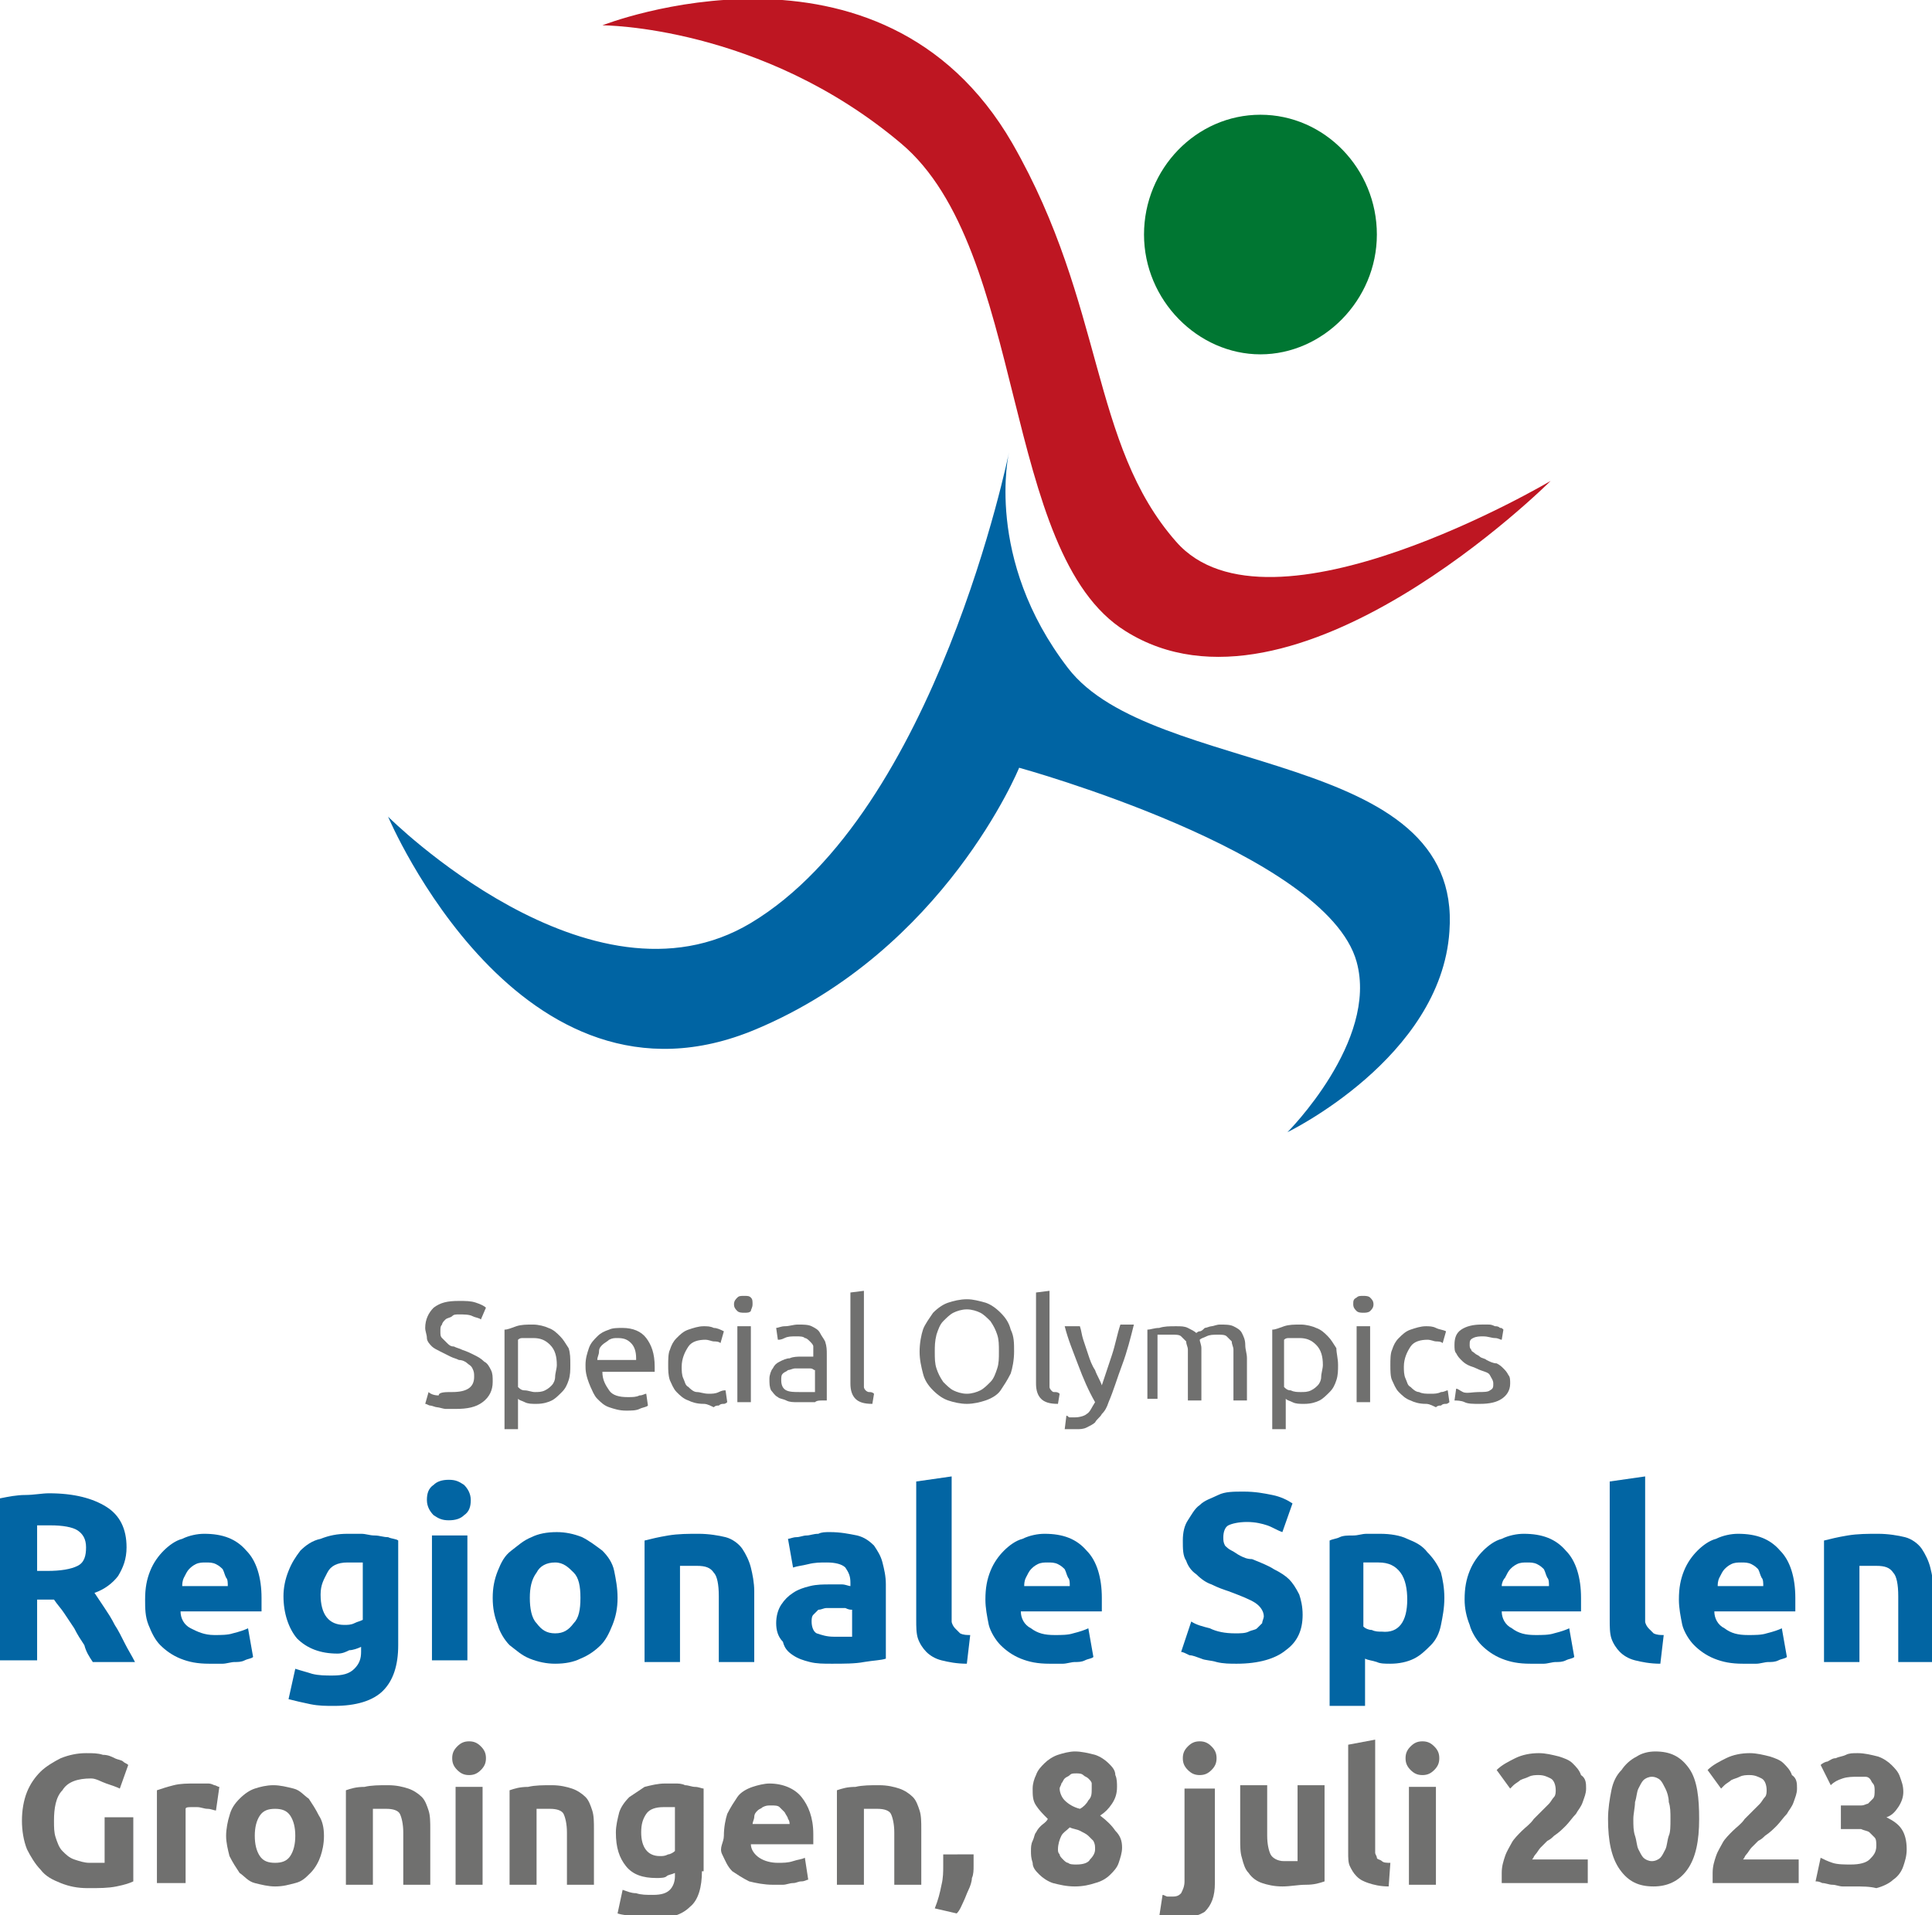 <?xml version="1.0" encoding="utf-8"?>
<!-- Generator: Adobe Illustrator 27.1.1, SVG Export Plug-In . SVG Version: 6.00 Build 0)  -->
<svg version="1.1" id="Laag_1" xmlns="http://www.w3.org/2000/svg" xmlns:xlink="http://www.w3.org/1999/xlink" x="0px" y="0px"
	 viewBox="0 0 114.5 113.5" style="enable-background:new 0 0 114.5 113.5;" xml:space="preserve">
<style type="text/css">
	.st0{fill:#70706F;}
	.st1{fill:#0265A3;}
	.st2{fill:#007632;}
	.st3{fill:#BE1622;}
	.st4{fill:#0064A3;}
</style>
<g>
	<path class="st0" d="M26.8,82.5c0.9,0,1.3-0.3,1.3-0.9c0-0.2,0-0.3-0.1-0.5s-0.2-0.2-0.3-0.3c-0.1-0.1-0.3-0.2-0.5-0.2
		c-0.2-0.1-0.3-0.1-0.5-0.2c-0.2-0.1-0.4-0.2-0.6-0.3c-0.2-0.1-0.4-0.2-0.5-0.3c-0.1-0.1-0.3-0.3-0.3-0.5s-0.1-0.4-0.1-0.6
		c0-0.5,0.2-0.9,0.5-1.2c0.4-0.3,0.8-0.4,1.5-0.4c0.4,0,0.7,0,1,0.1s0.5,0.2,0.6,0.3l-0.3,0.7c-0.1-0.1-0.3-0.1-0.5-0.2
		s-0.5-0.1-0.8-0.1c-0.2,0-0.3,0-0.4,0.1s-0.3,0.1-0.4,0.2s-0.2,0.2-0.2,0.3c-0.1,0.1-0.1,0.2-0.1,0.4c0,0.2,0,0.3,0.1,0.4
		c0.1,0.1,0.2,0.2,0.3,0.3c0.1,0.1,0.2,0.2,0.4,0.2c0.2,0.1,0.3,0.1,0.5,0.2c0.3,0.1,0.5,0.2,0.7,0.3c0.2,0.1,0.4,0.2,0.6,0.4
		c0.2,0.1,0.3,0.3,0.4,0.5s0.1,0.4,0.1,0.7c0,0.5-0.2,0.9-0.6,1.2c-0.4,0.3-0.9,0.4-1.6,0.4c-0.2,0-0.5,0-0.6,0s-0.4-0.1-0.5-0.1
		s-0.3-0.1-0.4-0.1c-0.1,0-0.2-0.1-0.3-0.1l0.2-0.7c0.1,0.1,0.3,0.2,0.6,0.2C26,82.5,26.4,82.5,26.8,82.5z"/>
	<path class="st0" d="M33.8,80.9c0,0.3,0,0.6-0.1,0.9c-0.1,0.3-0.2,0.5-0.4,0.7c-0.2,0.2-0.4,0.4-0.6,0.5c-0.2,0.1-0.5,0.2-0.9,0.2
		c-0.3,0-0.5,0-0.7-0.1c-0.2-0.1-0.3-0.1-0.4-0.2v1.8h-0.8v-5.9c0.2,0,0.4-0.1,0.7-0.2c0.3-0.1,0.6-0.1,1-0.1c0.3,0,0.7,0.1,0.9,0.2
		c0.3,0.1,0.5,0.3,0.7,0.5s0.3,0.4,0.5,0.7C33.8,80.2,33.8,80.5,33.8,80.9z M33,80.9c0-0.5-0.1-0.9-0.4-1.2s-0.6-0.4-1-0.4
		c-0.2,0-0.4,0-0.6,0c-0.1,0-0.2,0-0.3,0.1v2.8c0.1,0.1,0.2,0.2,0.4,0.2s0.4,0.1,0.6,0.1c0.2,0,0.4,0,0.6-0.1
		c0.2-0.1,0.3-0.2,0.4-0.3c0.1-0.1,0.2-0.3,0.2-0.5S33,81.1,33,80.9z"/>
	<path class="st0" d="M34.7,80.9c0-0.4,0.1-0.7,0.2-1c0.1-0.3,0.3-0.5,0.5-0.7s0.4-0.3,0.7-0.4c0.2-0.1,0.5-0.1,0.8-0.1
		c0.6,0,1.1,0.2,1.4,0.6c0.3,0.4,0.5,0.9,0.5,1.7c0,0,0,0.1,0,0.1c0,0.1,0,0.1,0,0.2h-3.1c0,0.5,0.2,0.8,0.4,1.1s0.6,0.4,1.1,0.4
		c0.3,0,0.5,0,0.7-0.1c0.2,0,0.3-0.1,0.4-0.1l0.1,0.7c-0.1,0.1-0.3,0.1-0.5,0.2c-0.2,0.1-0.5,0.1-0.8,0.1c-0.4,0-0.7-0.1-1-0.2
		c-0.3-0.1-0.5-0.3-0.7-0.5s-0.3-0.5-0.4-0.7C34.7,81.5,34.7,81.2,34.7,80.9z M37.7,80.5c0-0.4-0.1-0.7-0.3-0.9
		c-0.2-0.2-0.4-0.3-0.8-0.3c-0.2,0-0.3,0-0.5,0.1c-0.1,0.1-0.3,0.2-0.4,0.3c-0.1,0.1-0.2,0.2-0.2,0.4s-0.1,0.3-0.1,0.5H37.7z"/>
	<path class="st0" d="M41.7,83.2c-0.4,0-0.7-0.1-0.9-0.2c-0.3-0.1-0.5-0.3-0.7-0.5c-0.2-0.2-0.3-0.5-0.4-0.7
		c-0.1-0.3-0.1-0.6-0.1-0.9c0-0.3,0-0.7,0.1-0.9c0.1-0.3,0.2-0.5,0.4-0.7c0.2-0.2,0.4-0.4,0.7-0.5c0.3-0.1,0.6-0.2,0.9-0.2
		c0.2,0,0.4,0,0.6,0.1c0.2,0,0.4,0.1,0.6,0.2l-0.2,0.7c-0.1-0.1-0.3-0.1-0.4-0.1s-0.3-0.1-0.5-0.1c-0.4,0-0.8,0.1-1,0.4
		c-0.2,0.3-0.4,0.7-0.4,1.2c0,0.2,0,0.5,0.1,0.7c0.1,0.2,0.1,0.4,0.3,0.5c0.1,0.1,0.3,0.3,0.5,0.3s0.4,0.1,0.7,0.1
		c0.2,0,0.4,0,0.6-0.1s0.3-0.1,0.4-0.1l0.1,0.7c0,0-0.1,0.1-0.2,0.1c-0.1,0-0.2,0-0.3,0.1c-0.1,0-0.2,0-0.3,0.1
		C41.9,83.2,41.8,83.2,41.7,83.2z"/>
	<path class="st0" d="M44.1,77.8c-0.1,0-0.3,0-0.4-0.1c-0.1-0.1-0.2-0.2-0.2-0.4s0.1-0.3,0.2-0.4c0.1-0.1,0.2-0.1,0.4-0.1
		s0.3,0,0.4,0.1c0.1,0.1,0.1,0.2,0.1,0.4s-0.1,0.3-0.1,0.4C44.4,77.8,44.3,77.8,44.1,77.8z M44.5,83.1h-0.8v-4.5h0.8V83.1z"/>
	<path class="st0" d="M47.3,78.5c0.3,0,0.6,0,0.8,0.1c0.2,0.1,0.4,0.2,0.5,0.4c0.1,0.2,0.2,0.3,0.3,0.5C49,79.8,49,80,49,80.3V83
		c-0.1,0-0.2,0-0.3,0c-0.1,0-0.3,0-0.4,0.1c-0.2,0-0.3,0-0.5,0c-0.2,0-0.4,0-0.5,0c-0.3,0-0.5,0-0.7-0.1c-0.2-0.1-0.4-0.1-0.5-0.2
		c-0.2-0.1-0.3-0.3-0.4-0.4c-0.1-0.2-0.1-0.4-0.1-0.7c0-0.2,0.1-0.5,0.2-0.6c0.1-0.2,0.2-0.3,0.4-0.4c0.2-0.1,0.4-0.2,0.6-0.2
		c0.2-0.1,0.5-0.1,0.7-0.1c0.1,0,0.2,0,0.2,0s0.2,0,0.2,0s0.1,0,0.2,0c0.1,0,0.1,0,0.1,0v-0.2c0-0.1,0-0.3,0-0.4
		c0-0.1-0.1-0.2-0.2-0.3c-0.1-0.1-0.2-0.2-0.3-0.2c-0.1-0.1-0.3-0.1-0.5-0.1c-0.3,0-0.5,0-0.7,0.1s-0.3,0.1-0.4,0.1L46,78.7
		c0.1,0,0.3-0.1,0.5-0.1C46.8,78.6,47,78.5,47.3,78.5z M47.4,82.5c0.2,0,0.4,0,0.5,0c0.1,0,0.3,0,0.4,0v-1.3c-0.1,0-0.1-0.1-0.3-0.1
		c-0.1,0-0.3,0-0.5,0c-0.1,0-0.2,0-0.4,0c-0.1,0-0.3,0.1-0.4,0.1c-0.1,0.1-0.2,0.1-0.3,0.2c-0.1,0.1-0.1,0.2-0.1,0.4
		c0,0.3,0.1,0.5,0.3,0.6S47.1,82.5,47.4,82.5z"/>
	<path class="st0" d="M51.7,83.2c-0.5,0-0.8-0.1-1-0.3c-0.2-0.2-0.3-0.5-0.3-0.9v-5.4l0.8-0.1v5.4c0,0.1,0,0.2,0,0.3
		c0,0.1,0.1,0.2,0.1,0.2s0.1,0.1,0.2,0.1c0.1,0,0.2,0,0.3,0.1L51.7,83.2z"/>
	<path class="st0" d="M54.5,80.1c0-0.5,0.1-1,0.2-1.3s0.4-0.7,0.6-1c0.3-0.3,0.6-0.5,0.9-0.6c0.3-0.1,0.7-0.2,1.1-0.2
		c0.4,0,0.7,0.1,1.1,0.2c0.3,0.1,0.6,0.3,0.9,0.6s0.5,0.6,0.6,1c0.2,0.4,0.2,0.8,0.2,1.3c0,0.5-0.1,1-0.2,1.3
		c-0.2,0.4-0.4,0.7-0.6,1s-0.6,0.5-0.9,0.6c-0.3,0.1-0.7,0.2-1.1,0.2c-0.4,0-0.8-0.1-1.1-0.2c-0.3-0.1-0.6-0.3-0.9-0.6
		c-0.3-0.3-0.5-0.6-0.6-1S54.5,80.6,54.5,80.1z M55.4,80.1c0,0.4,0,0.7,0.1,1s0.2,0.5,0.4,0.8c0.2,0.2,0.4,0.4,0.6,0.5
		s0.5,0.2,0.8,0.2c0.3,0,0.6-0.1,0.8-0.2s0.4-0.3,0.6-0.5c0.2-0.2,0.3-0.5,0.4-0.8c0.1-0.3,0.1-0.6,0.1-1c0-0.4,0-0.7-0.1-1
		c-0.1-0.3-0.2-0.5-0.4-0.8c-0.2-0.2-0.4-0.4-0.6-0.5s-0.5-0.2-0.8-0.2c-0.3,0-0.6,0.1-0.8,0.2s-0.4,0.3-0.6,0.5
		c-0.2,0.2-0.3,0.5-0.4,0.8C55.4,79.5,55.4,79.8,55.4,80.1z"/>
	<path class="st0" d="M62.7,83.2c-0.5,0-0.8-0.1-1-0.3s-0.3-0.5-0.3-0.9v-5.4l0.8-0.1v5.4c0,0.1,0,0.2,0,0.3c0,0.1,0.1,0.2,0.1,0.2
		c0.1,0.1,0.1,0.1,0.2,0.1c0.1,0,0.2,0,0.3,0.1L62.7,83.2z"/>
	<path class="st0" d="M63.2,83.9c0.1,0,0.1,0.1,0.2,0.1c0.1,0,0.2,0,0.3,0c0.3,0,0.6-0.1,0.7-0.2c0.2-0.1,0.3-0.4,0.5-0.7
		c-0.4-0.7-0.7-1.4-1-2.2c-0.3-0.8-0.6-1.5-0.8-2.3H64c0.1,0.3,0.1,0.5,0.2,0.8c0.1,0.3,0.2,0.6,0.3,0.9c0.1,0.3,0.2,0.6,0.4,0.9
		c0.1,0.3,0.3,0.6,0.4,0.9c0.2-0.6,0.4-1.2,0.6-1.8s0.3-1.2,0.5-1.8h0.8c-0.2,0.8-0.4,1.6-0.7,2.4c-0.3,0.8-0.5,1.5-0.8,2.2
		c-0.1,0.3-0.2,0.5-0.4,0.7c-0.1,0.2-0.3,0.3-0.4,0.5c-0.1,0.1-0.3,0.2-0.5,0.3c-0.2,0.1-0.4,0.1-0.6,0.1c-0.1,0-0.1,0-0.2,0
		c-0.1,0-0.1,0-0.2,0c-0.1,0-0.1,0-0.2,0c-0.1,0-0.1,0-0.1,0L63.2,83.9z"/>
	<path class="st0" d="M68,78.8c0.2,0,0.4-0.1,0.7-0.1c0.3-0.1,0.6-0.1,1-0.1c0.3,0,0.5,0,0.7,0.1s0.4,0.2,0.5,0.3
		c0,0,0.1-0.1,0.2-0.1s0.2-0.1,0.3-0.2c0.1,0,0.3-0.1,0.4-0.1s0.3-0.1,0.5-0.1c0.3,0,0.6,0,0.8,0.1c0.2,0.1,0.4,0.2,0.5,0.4
		c0.1,0.2,0.2,0.4,0.2,0.7c0,0.3,0.1,0.5,0.1,0.8v2.5h-0.8v-2.3c0-0.3,0-0.5,0-0.7s-0.1-0.3-0.1-0.5c-0.1-0.1-0.2-0.2-0.3-0.3
		c-0.1-0.1-0.3-0.1-0.5-0.1c-0.3,0-0.5,0-0.7,0.1c-0.2,0.1-0.3,0.1-0.4,0.2c0,0.1,0.1,0.3,0.1,0.5c0,0.2,0,0.4,0,0.6v2.5h-0.8v-2.3
		c0-0.3,0-0.5,0-0.7c0-0.2-0.1-0.3-0.1-0.5c-0.1-0.1-0.2-0.2-0.3-0.3c-0.1-0.1-0.3-0.1-0.5-0.1c-0.1,0-0.2,0-0.3,0
		c-0.1,0-0.2,0-0.3,0c-0.1,0-0.2,0-0.2,0c-0.1,0-0.1,0-0.1,0v3.8H68V78.8z"/>
	<path class="st0" d="M79.3,80.9c0,0.3,0,0.6-0.1,0.9c-0.1,0.3-0.2,0.5-0.4,0.7c-0.2,0.2-0.4,0.4-0.6,0.5c-0.2,0.1-0.5,0.2-0.9,0.2
		c-0.3,0-0.5,0-0.7-0.1c-0.2-0.1-0.3-0.1-0.4-0.2v1.8h-0.8v-5.9c0.2,0,0.4-0.1,0.7-0.2s0.6-0.1,1-0.1c0.3,0,0.7,0.1,0.9,0.2
		c0.3,0.1,0.5,0.3,0.7,0.5s0.3,0.4,0.5,0.7C79.2,80.2,79.3,80.5,79.3,80.9z M78.4,80.9c0-0.5-0.1-0.9-0.4-1.2
		c-0.3-0.3-0.6-0.4-1-0.4c-0.2,0-0.4,0-0.6,0c-0.1,0-0.2,0-0.3,0.1v2.8c0.1,0.1,0.2,0.2,0.4,0.2c0.2,0.1,0.4,0.1,0.6,0.1
		c0.2,0,0.4,0,0.6-0.1c0.2-0.1,0.3-0.2,0.4-0.3c0.1-0.1,0.2-0.3,0.2-0.5S78.4,81.1,78.4,80.9z"/>
	<path class="st0" d="M80.8,77.8c-0.1,0-0.3,0-0.4-0.1c-0.1-0.1-0.2-0.2-0.2-0.4s0-0.3,0.2-0.4c0.1-0.1,0.2-0.1,0.4-0.1
		c0.1,0,0.3,0,0.4,0.1c0.1,0.1,0.2,0.2,0.2,0.4s-0.1,0.3-0.2,0.4C81.1,77.8,80.9,77.8,80.8,77.8z M81.2,83.1h-0.8v-4.5h0.8V83.1z"/>
	<path class="st0" d="M84.5,83.2c-0.4,0-0.7-0.1-0.9-0.2c-0.3-0.1-0.5-0.3-0.7-0.5c-0.2-0.2-0.3-0.5-0.4-0.7s-0.1-0.6-0.1-0.9
		c0-0.3,0-0.7,0.1-0.9c0.1-0.3,0.2-0.5,0.4-0.7c0.2-0.2,0.4-0.4,0.7-0.5c0.3-0.1,0.6-0.2,0.9-0.2c0.2,0,0.4,0,0.6,0.1
		s0.4,0.1,0.6,0.2l-0.2,0.7c-0.1-0.1-0.3-0.1-0.4-0.1s-0.3-0.1-0.5-0.1c-0.4,0-0.8,0.1-1,0.4c-0.2,0.3-0.4,0.7-0.4,1.2
		c0,0.2,0,0.5,0.1,0.7c0.1,0.2,0.1,0.4,0.3,0.5c0.1,0.1,0.3,0.3,0.5,0.3c0.2,0.1,0.4,0.1,0.7,0.1c0.2,0,0.4,0,0.6-0.1
		c0.2,0,0.3-0.1,0.4-0.1l0.1,0.7c0,0-0.1,0.1-0.2,0.1c-0.1,0-0.2,0-0.3,0.1c-0.1,0-0.2,0-0.3,0.1C84.7,83.2,84.6,83.2,84.5,83.2z"/>
	<path class="st0" d="M87.6,82.5c0.3,0,0.6,0,0.7-0.1c0.2-0.1,0.2-0.2,0.2-0.4c0-0.2-0.1-0.3-0.2-0.5s-0.4-0.2-0.8-0.4
		c-0.2-0.1-0.3-0.1-0.5-0.2c-0.2-0.1-0.3-0.2-0.4-0.3c-0.1-0.1-0.2-0.2-0.3-0.4c-0.1-0.1-0.1-0.3-0.1-0.5c0-0.4,0.1-0.7,0.4-0.9
		c0.3-0.2,0.7-0.3,1.2-0.3c0.1,0,0.3,0,0.4,0c0.1,0,0.2,0,0.4,0.1c0.1,0,0.2,0,0.3,0.1c0.1,0,0.1,0,0.2,0.1L89,79.4
		c-0.1,0-0.2-0.1-0.4-0.1c-0.2,0-0.4-0.1-0.7-0.1c-0.2,0-0.4,0-0.6,0.1s-0.2,0.2-0.2,0.4c0,0.1,0,0.2,0.1,0.3c0,0.1,0.1,0.1,0.2,0.2
		c0.1,0.1,0.2,0.1,0.3,0.2s0.3,0.1,0.4,0.2c0.2,0.1,0.4,0.2,0.6,0.2c0.2,0.1,0.3,0.2,0.4,0.3s0.2,0.2,0.3,0.4
		c0.1,0.1,0.1,0.3,0.1,0.5c0,0.4-0.2,0.7-0.5,0.9c-0.3,0.2-0.7,0.3-1.3,0.3c-0.4,0-0.7,0-0.9-0.1S86.3,83,86.2,83l0.1-0.7
		c0.1,0,0.2,0.1,0.4,0.2S87.3,82.5,87.6,82.5z"/>
</g>
<g>
	<path class="st1" d="M2.9,88.5c1.5,0,2.6,0.3,3.4,0.8s1.2,1.3,1.2,2.4c0,0.7-0.2,1.2-0.5,1.7c-0.3,0.4-0.8,0.8-1.4,1
		C5.8,94.7,6,95,6.2,95.3c0.2,0.3,0.4,0.6,0.6,1c0.2,0.3,0.4,0.7,0.6,1.1s0.4,0.7,0.6,1.1H5.5c-0.2-0.3-0.4-0.6-0.5-1
		c-0.2-0.3-0.4-0.6-0.6-1c-0.2-0.3-0.4-0.6-0.6-0.9c-0.2-0.3-0.4-0.5-0.6-0.8H2.2v3.6H0v-9.6c0.5-0.1,1-0.2,1.5-0.2
		C2,88.6,2.5,88.5,2.9,88.5z M3,90.4c-0.2,0-0.3,0-0.4,0c-0.1,0-0.2,0-0.4,0v2.7h0.6c0.8,0,1.4-0.1,1.8-0.3c0.4-0.2,0.5-0.6,0.5-1.1
		c0-0.5-0.2-0.8-0.5-1S3.7,90.4,3,90.4z"/>
	<path class="st1" d="M8.6,94.8c0-0.7,0.1-1.2,0.3-1.7c0.2-0.5,0.5-0.9,0.8-1.2c0.3-0.3,0.7-0.6,1.1-0.7c0.4-0.2,0.9-0.3,1.3-0.3
		c1.1,0,1.9,0.3,2.5,1c0.6,0.6,0.9,1.6,0.9,2.8c0,0.1,0,0.3,0,0.4s0,0.3,0,0.4h-4.8c0,0.4,0.2,0.8,0.6,1s0.8,0.4,1.4,0.4
		c0.4,0,0.8,0,1.1-0.1c0.4-0.1,0.7-0.2,0.9-0.3l0.3,1.7c-0.1,0.1-0.3,0.1-0.5,0.2c-0.2,0.1-0.4,0.1-0.6,0.1c-0.2,0-0.5,0.1-0.7,0.1
		c-0.3,0-0.5,0-0.8,0c-0.7,0-1.2-0.1-1.7-0.3c-0.5-0.2-0.9-0.5-1.2-0.8S9,96.8,8.8,96.3C8.6,95.8,8.6,95.3,8.6,94.8z M13.5,94
		c0-0.2,0-0.4-0.1-0.5c-0.1-0.2-0.1-0.3-0.2-0.5c-0.1-0.1-0.2-0.2-0.4-0.3c-0.2-0.1-0.4-0.1-0.6-0.1c-0.2,0-0.4,0-0.6,0.1
		s-0.3,0.2-0.4,0.3c-0.1,0.1-0.2,0.3-0.3,0.5c-0.1,0.2-0.1,0.4-0.1,0.5H13.5z"/>
	<path class="st1" d="M23.6,97.5c0,1.2-0.3,2.1-0.9,2.7c-0.6,0.6-1.6,0.9-2.9,0.9c-0.5,0-0.9,0-1.4-0.1s-0.9-0.2-1.3-0.3l0.4-1.8
		c0.3,0.1,0.7,0.2,1,0.3c0.4,0.1,0.8,0.1,1.2,0.1c0.6,0,1-0.1,1.3-0.4s0.4-0.6,0.4-1v-0.3c-0.2,0.1-0.5,0.2-0.7,0.2
		C20.5,97.9,20.3,98,20,98c-1,0-1.8-0.3-2.4-0.9c-0.5-0.6-0.8-1.5-0.8-2.5c0-0.5,0.1-1,0.3-1.5s0.4-0.8,0.7-1.2
		c0.3-0.3,0.7-0.6,1.2-0.7c0.5-0.2,1-0.3,1.6-0.3c0.3,0,0.5,0,0.8,0c0.3,0,0.5,0.1,0.8,0.1c0.3,0,0.5,0.1,0.8,0.1
		c0.2,0.1,0.5,0.1,0.6,0.2V97.5z M19,94.5c0,1.2,0.5,1.8,1.4,1.8c0.2,0,0.4,0,0.6-0.1c0.2-0.1,0.3-0.1,0.5-0.2v-3.4
		c-0.1,0-0.2,0-0.4,0c-0.1,0-0.3,0-0.5,0c-0.6,0-1,0.2-1.2,0.6S19,93.9,19,94.5z"/>
	<path class="st1" d="M27.9,88.9c0,0.4-0.1,0.7-0.4,0.9c-0.2,0.2-0.5,0.3-0.9,0.3S26,90,25.7,89.8c-0.2-0.2-0.4-0.5-0.4-0.9
		c0-0.4,0.1-0.7,0.4-0.9c0.2-0.2,0.5-0.3,0.9-0.3s0.6,0.1,0.9,0.3C27.7,88.2,27.9,88.5,27.9,88.9z M27.7,98.4h-2.1V91h2.1V98.4z"/>
	<path class="st1" d="M36.6,94.7c0,0.6-0.1,1.1-0.3,1.6c-0.2,0.5-0.4,0.9-0.7,1.2c-0.3,0.3-0.7,0.6-1.2,0.8
		c-0.4,0.2-0.9,0.3-1.5,0.3c-0.5,0-1-0.1-1.5-0.3s-0.8-0.5-1.2-0.8c-0.3-0.3-0.6-0.8-0.7-1.2c-0.2-0.5-0.3-1-0.3-1.6
		c0-0.6,0.1-1.1,0.3-1.6c0.2-0.5,0.4-0.9,0.8-1.2s0.7-0.6,1.2-0.8c0.4-0.2,0.9-0.3,1.5-0.3c0.5,0,1,0.1,1.5,0.3
		c0.4,0.2,0.8,0.5,1.2,0.8c0.3,0.3,0.6,0.7,0.7,1.2C36.5,93.6,36.6,94.1,36.6,94.7z M34.4,94.7c0-0.7-0.1-1.2-0.4-1.5
		s-0.6-0.6-1.1-0.6s-0.9,0.2-1.1,0.6c-0.3,0.4-0.4,0.9-0.4,1.5c0,0.6,0.1,1.2,0.4,1.5c0.3,0.4,0.6,0.6,1.1,0.6s0.8-0.2,1.1-0.6
		C34.3,95.9,34.4,95.4,34.4,94.7z"/>
	<path class="st1" d="M38.2,91.3c0.4-0.1,0.8-0.2,1.4-0.3c0.6-0.1,1.2-0.1,1.8-0.1c0.6,0,1.2,0.1,1.6,0.2s0.8,0.4,1,0.7
		c0.2,0.3,0.4,0.7,0.5,1.1c0.1,0.4,0.2,0.9,0.2,1.4v4.2h-2.1v-3.9c0-0.7-0.1-1.2-0.3-1.4c-0.2-0.3-0.5-0.4-1-0.4c-0.2,0-0.3,0-0.5,0
		c-0.2,0-0.3,0-0.5,0v5.7h-2.1V91.3z"/>
	<path class="st1" d="M49.2,90.8c0.6,0,1.1,0.1,1.6,0.2c0.4,0.1,0.7,0.3,1,0.6c0.2,0.3,0.4,0.6,0.5,1c0.1,0.4,0.2,0.8,0.2,1.3v4.4
		c-0.3,0.1-0.7,0.1-1.3,0.2c-0.5,0.1-1.2,0.1-1.9,0.1c-0.5,0-0.9,0-1.3-0.1c-0.4-0.1-0.7-0.2-1-0.4c-0.3-0.2-0.5-0.4-0.6-0.8
		C46.1,97,46,96.6,46,96.2c0-0.4,0.1-0.8,0.3-1.1c0.2-0.3,0.4-0.5,0.7-0.7c0.3-0.2,0.6-0.3,1-0.4c0.4-0.1,0.8-0.1,1.2-0.1
		c0.3,0,0.5,0,0.7,0s0.4,0.1,0.5,0.1v-0.2c0-0.4-0.1-0.6-0.3-0.9c-0.2-0.2-0.6-0.3-1.1-0.3c-0.4,0-0.7,0-1.1,0.1s-0.6,0.1-0.9,0.2
		l-0.3-1.7c0.1,0,0.3-0.1,0.5-0.1c0.2,0,0.4-0.1,0.6-0.1c0.2,0,0.4-0.1,0.7-0.1C48.7,90.8,48.9,90.8,49.2,90.8z M49.4,97
		c0.2,0,0.4,0,0.6,0c0.2,0,0.3,0,0.5,0v-1.6c-0.1,0-0.2,0-0.4-0.1c-0.2,0-0.3,0-0.5,0c-0.2,0-0.4,0-0.6,0s-0.3,0.1-0.5,0.1
		c-0.1,0.1-0.2,0.2-0.3,0.3c-0.1,0.1-0.1,0.3-0.1,0.4c0,0.3,0.1,0.6,0.3,0.7C48.7,96.9,49,97,49.4,97z"/>
	<path class="st1" d="M57.3,98.6c-0.6,0-1.1-0.1-1.5-0.2s-0.7-0.3-0.9-0.5c-0.2-0.2-0.4-0.5-0.5-0.8s-0.1-0.7-0.1-1.1v-8.2l2.1-0.3
		v8.1c0,0.2,0,0.4,0,0.5s0.1,0.3,0.2,0.4c0.1,0.1,0.2,0.2,0.3,0.3c0.2,0.1,0.4,0.1,0.6,0.1L57.3,98.6z"/>
	<path class="st1" d="M58.4,94.8c0-0.7,0.1-1.2,0.3-1.7c0.2-0.5,0.5-0.9,0.8-1.2c0.3-0.3,0.7-0.6,1.1-0.7c0.4-0.2,0.9-0.3,1.3-0.3
		c1.1,0,1.9,0.3,2.5,1c0.6,0.6,0.9,1.6,0.9,2.8c0,0.1,0,0.3,0,0.4c0,0.1,0,0.3,0,0.4h-4.8c0,0.4,0.2,0.8,0.6,1
		c0.4,0.3,0.8,0.4,1.4,0.4c0.4,0,0.8,0,1.1-0.1c0.4-0.1,0.7-0.2,0.9-0.3l0.3,1.7c-0.1,0.1-0.3,0.1-0.5,0.2c-0.2,0.1-0.4,0.1-0.6,0.1
		c-0.2,0-0.5,0.1-0.7,0.1c-0.3,0-0.5,0-0.8,0c-0.7,0-1.2-0.1-1.7-0.3c-0.5-0.2-0.9-0.5-1.2-0.8s-0.6-0.8-0.7-1.2
		C58.5,95.8,58.4,95.3,58.4,94.8z M63.4,94c0-0.2,0-0.4-0.1-0.5c-0.1-0.2-0.1-0.3-0.2-0.5c-0.1-0.1-0.2-0.2-0.4-0.3
		c-0.2-0.1-0.4-0.1-0.6-0.1c-0.2,0-0.4,0-0.6,0.1c-0.2,0.1-0.3,0.2-0.4,0.3c-0.1,0.1-0.2,0.3-0.3,0.5c-0.1,0.2-0.1,0.4-0.1,0.5H63.4
		z"/>
	<path class="st1" d="M73.2,96.8c0.3,0,0.6,0,0.8-0.1c0.2-0.1,0.4-0.1,0.5-0.2c0.1-0.1,0.2-0.2,0.3-0.3c0-0.1,0.1-0.3,0.1-0.4
		c0-0.3-0.2-0.6-0.5-0.8c-0.3-0.2-0.8-0.4-1.6-0.7c-0.3-0.1-0.6-0.2-1-0.4c-0.3-0.1-0.6-0.3-0.9-0.6c-0.3-0.2-0.5-0.5-0.6-0.8
		c-0.2-0.3-0.2-0.7-0.2-1.2c0-0.5,0.1-0.9,0.3-1.2s0.4-0.7,0.7-0.9c0.3-0.3,0.7-0.4,1.1-0.6s0.9-0.2,1.5-0.2c0.7,0,1.2,0.1,1.7,0.2
		c0.5,0.1,0.9,0.3,1.2,0.5L76,90.8c-0.3-0.1-0.6-0.3-0.9-0.4c-0.3-0.1-0.7-0.2-1.2-0.2c-0.5,0-0.9,0.1-1.1,0.2
		c-0.2,0.1-0.3,0.4-0.3,0.7c0,0.2,0,0.3,0.1,0.5c0.1,0.1,0.2,0.2,0.4,0.3s0.3,0.2,0.5,0.3c0.2,0.1,0.4,0.2,0.7,0.2
		c0.5,0.2,1,0.4,1.3,0.6c0.4,0.2,0.7,0.4,0.9,0.6c0.2,0.2,0.4,0.5,0.6,0.9c0.1,0.3,0.2,0.7,0.2,1.2c0,0.9-0.3,1.6-1,2.1
		c-0.6,0.5-1.6,0.8-2.9,0.8c-0.4,0-0.8,0-1.2-0.1c-0.3-0.1-0.7-0.1-0.9-0.2c-0.3-0.1-0.5-0.2-0.7-0.2c-0.2-0.1-0.4-0.2-0.5-0.2
		l0.6-1.8c0.3,0.2,0.7,0.3,1.1,0.4C72.1,96.7,72.6,96.8,73.2,96.8z"/>
	<path class="st1" d="M85.6,94.7c0,0.6-0.1,1.1-0.2,1.6s-0.3,0.9-0.6,1.2c-0.3,0.3-0.6,0.6-1,0.8c-0.4,0.2-0.9,0.3-1.4,0.3
		c-0.3,0-0.6,0-0.8-0.1c-0.3-0.1-0.5-0.1-0.7-0.2v2.8h-2.1v-9.8c0.2-0.1,0.4-0.1,0.6-0.2c0.2-0.1,0.5-0.1,0.8-0.1
		c0.3,0,0.5-0.1,0.8-0.1s0.5,0,0.8,0c0.6,0,1.2,0.1,1.6,0.3c0.5,0.2,0.9,0.4,1.2,0.8c0.3,0.3,0.6,0.7,0.8,1.2
		C85.5,93.6,85.6,94.1,85.6,94.7z M83.4,94.8c0-0.6-0.1-1.2-0.4-1.6s-0.7-0.6-1.3-0.6c-0.2,0-0.4,0-0.5,0c-0.2,0-0.3,0-0.4,0v3.8
		c0.1,0.1,0.3,0.2,0.5,0.2c0.2,0.1,0.4,0.1,0.6,0.1C82.9,96.8,83.4,96.1,83.4,94.8z"/>
	<path class="st1" d="M86.8,94.8c0-0.7,0.1-1.2,0.3-1.7c0.2-0.5,0.5-0.9,0.8-1.2c0.3-0.3,0.7-0.6,1.1-0.7c0.4-0.2,0.9-0.3,1.3-0.3
		c1.1,0,1.9,0.3,2.5,1c0.6,0.6,0.9,1.6,0.9,2.8c0,0.1,0,0.3,0,0.4c0,0.1,0,0.3,0,0.4H89c0,0.4,0.2,0.8,0.6,1
		c0.4,0.3,0.8,0.4,1.4,0.4c0.4,0,0.8,0,1.1-0.1c0.4-0.1,0.7-0.2,0.9-0.3l0.3,1.7c-0.1,0.1-0.3,0.1-0.5,0.2c-0.2,0.1-0.4,0.1-0.6,0.1
		c-0.2,0-0.5,0.1-0.7,0.1s-0.5,0-0.8,0c-0.7,0-1.2-0.1-1.7-0.3c-0.5-0.2-0.9-0.5-1.2-0.8c-0.3-0.3-0.6-0.8-0.7-1.2
		C86.9,95.8,86.8,95.3,86.8,94.8z M91.8,94c0-0.2,0-0.4-0.1-0.5c-0.1-0.2-0.1-0.3-0.2-0.5c-0.1-0.1-0.2-0.2-0.4-0.3
		c-0.2-0.1-0.4-0.1-0.6-0.1c-0.2,0-0.4,0-0.6,0.1c-0.2,0.1-0.3,0.2-0.4,0.3s-0.2,0.3-0.3,0.5C89.1,93.6,89,93.8,89,94H91.8z"/>
	<path class="st1" d="M98.4,98.6c-0.6,0-1.1-0.1-1.5-0.2c-0.4-0.1-0.7-0.3-0.9-0.5c-0.2-0.2-0.4-0.5-0.5-0.8s-0.1-0.7-0.1-1.1v-8.2
		l2.1-0.3v8.1c0,0.2,0,0.4,0,0.5s0.1,0.3,0.2,0.4c0.1,0.1,0.2,0.2,0.3,0.3c0.2,0.1,0.4,0.1,0.6,0.1L98.4,98.6z"/>
	<path class="st1" d="M99.5,94.8c0-0.7,0.1-1.2,0.3-1.7c0.2-0.5,0.5-0.9,0.8-1.2c0.3-0.3,0.7-0.6,1.1-0.7c0.4-0.2,0.9-0.3,1.3-0.3
		c1.1,0,1.9,0.3,2.5,1c0.6,0.6,0.9,1.6,0.9,2.8c0,0.1,0,0.3,0,0.4c0,0.1,0,0.3,0,0.4h-4.8c0,0.4,0.2,0.8,0.6,1
		c0.4,0.3,0.8,0.4,1.4,0.4c0.4,0,0.8,0,1.1-0.1c0.4-0.1,0.7-0.2,0.9-0.3l0.3,1.7c-0.1,0.1-0.3,0.1-0.5,0.2c-0.2,0.1-0.4,0.1-0.6,0.1
		c-0.2,0-0.5,0.1-0.7,0.1s-0.5,0-0.8,0c-0.7,0-1.2-0.1-1.7-0.3c-0.5-0.2-0.9-0.5-1.2-0.8c-0.3-0.3-0.6-0.8-0.7-1.2
		C99.6,95.8,99.5,95.3,99.5,94.8z M104.5,94c0-0.2,0-0.4-0.1-0.5c-0.1-0.2-0.1-0.3-0.2-0.5c-0.1-0.1-0.2-0.2-0.4-0.3
		c-0.2-0.1-0.4-0.1-0.6-0.1c-0.2,0-0.4,0-0.6,0.1c-0.2,0.1-0.3,0.2-0.4,0.3s-0.2,0.3-0.3,0.5c-0.1,0.2-0.1,0.4-0.1,0.5H104.5z"/>
	<path class="st1" d="M108.1,91.3c0.4-0.1,0.8-0.2,1.4-0.3c0.6-0.1,1.2-0.1,1.8-0.1c0.6,0,1.2,0.1,1.6,0.2s0.8,0.4,1,0.7
		c0.2,0.3,0.4,0.7,0.5,1.1c0.1,0.4,0.2,0.9,0.2,1.4v4.2h-2.1v-3.9c0-0.7-0.1-1.2-0.3-1.4c-0.2-0.3-0.5-0.4-1-0.4c-0.2,0-0.3,0-0.5,0
		c-0.2,0-0.3,0-0.5,0v5.7h-2.1V91.3z"/>
	<path class="st0" d="M5.4,105.4c-0.8,0-1.4,0.2-1.7,0.7c-0.4,0.4-0.5,1.1-0.5,1.8c0,0.4,0,0.7,0.1,1c0.1,0.3,0.2,0.6,0.4,0.8
		c0.2,0.2,0.4,0.4,0.7,0.5c0.3,0.1,0.6,0.2,0.9,0.2c0.2,0,0.4,0,0.5,0c0.1,0,0.3,0,0.4,0v-2.7h1.7v3.8c-0.2,0.1-0.5,0.2-1,0.3
		c-0.5,0.1-1,0.1-1.7,0.1c-0.6,0-1.1-0.1-1.6-0.3c-0.5-0.2-0.9-0.4-1.2-0.8c-0.3-0.3-0.6-0.8-0.8-1.2c-0.2-0.5-0.3-1.1-0.3-1.7
		c0-0.6,0.1-1.2,0.3-1.7c0.2-0.5,0.5-0.9,0.8-1.2c0.3-0.3,0.8-0.6,1.2-0.8c0.5-0.2,1-0.3,1.5-0.3c0.4,0,0.7,0,1,0.1
		c0.3,0,0.5,0.1,0.7,0.2c0.2,0.1,0.4,0.1,0.5,0.2c0.1,0.1,0.2,0.1,0.3,0.2l-0.5,1.4c-0.2-0.1-0.5-0.2-0.8-0.3S5.7,105.4,5.4,105.4z"
		/>
	<path class="st0" d="M12.8,107.3c-0.1,0-0.3-0.1-0.5-0.1c-0.2,0-0.4-0.1-0.6-0.1c-0.1,0-0.2,0-0.4,0c-0.1,0-0.3,0-0.3,0.1v4.4H9.3
		v-5.5c0.3-0.1,0.6-0.2,1-0.3c0.4-0.1,0.8-0.1,1.3-0.1c0.1,0,0.2,0,0.3,0s0.2,0,0.4,0c0.1,0,0.2,0,0.4,0.1c0.1,0,0.2,0.1,0.3,0.1
		L12.8,107.3z"/>
	<path class="st0" d="M19.2,108.8c0,0.5-0.1,0.9-0.2,1.2s-0.3,0.7-0.6,1s-0.5,0.5-0.9,0.6s-0.7,0.2-1.2,0.2c-0.4,0-0.8-0.1-1.2-0.2
		s-0.6-0.4-0.9-0.6c-0.2-0.3-0.4-0.6-0.6-1c-0.1-0.4-0.2-0.8-0.2-1.2s0.1-0.9,0.2-1.2c0.1-0.4,0.3-0.7,0.6-1
		c0.3-0.3,0.6-0.5,0.9-0.6s0.7-0.2,1.1-0.2c0.4,0,0.8,0.1,1.2,0.2s0.6,0.4,0.9,0.6c0.2,0.3,0.4,0.6,0.6,1
		C19.1,107.9,19.2,108.3,19.2,108.8z M17.5,108.8c0-0.5-0.1-0.9-0.3-1.2c-0.2-0.3-0.5-0.4-0.9-0.4s-0.7,0.1-0.9,0.4
		s-0.3,0.7-0.3,1.2c0,0.5,0.1,0.9,0.3,1.2c0.2,0.3,0.5,0.4,0.9,0.4s0.7-0.1,0.9-0.4C17.4,109.7,17.5,109.3,17.5,108.8z"/>
	<path class="st0" d="M20.5,106.1c0.3-0.1,0.6-0.2,1.1-0.2c0.4-0.1,0.9-0.1,1.4-0.1c0.5,0,0.9,0.1,1.2,0.2c0.3,0.1,0.6,0.3,0.8,0.5
		c0.2,0.2,0.3,0.5,0.4,0.8c0.1,0.3,0.1,0.7,0.1,1.1v3.3h-1.6v-3.1c0-0.5-0.1-0.9-0.2-1.1c-0.1-0.2-0.4-0.3-0.8-0.3
		c-0.1,0-0.2,0-0.4,0c-0.1,0-0.2,0-0.4,0v4.5h-1.6V106.1z"/>
	<path class="st0" d="M28.8,104.2c0,0.3-0.1,0.5-0.3,0.7c-0.2,0.2-0.4,0.3-0.7,0.3c-0.3,0-0.5-0.1-0.7-0.3c-0.2-0.2-0.3-0.4-0.3-0.7
		c0-0.3,0.1-0.5,0.3-0.7s0.4-0.3,0.7-0.3c0.3,0,0.5,0.1,0.7,0.3S28.8,103.9,28.8,104.2z M28.6,111.7H27v-5.8h1.6V111.7z"/>
	<path class="st0" d="M30.2,106.1c0.3-0.1,0.6-0.2,1.1-0.2c0.4-0.1,0.9-0.1,1.4-0.1c0.5,0,0.9,0.1,1.2,0.2c0.3,0.1,0.6,0.3,0.8,0.5
		c0.2,0.2,0.3,0.5,0.4,0.8c0.1,0.3,0.1,0.7,0.1,1.1v3.3h-1.6v-3.1c0-0.5-0.1-0.9-0.2-1.1c-0.1-0.2-0.4-0.3-0.8-0.3
		c-0.1,0-0.2,0-0.4,0c-0.1,0-0.2,0-0.4,0v4.5h-1.6V106.1z"/>
	<path class="st0" d="M41.6,110.9c0,0.9-0.2,1.7-0.7,2.1c-0.5,0.5-1.2,0.7-2.2,0.7c-0.4,0-0.7,0-1.1-0.1c-0.4-0.1-0.7-0.1-1-0.2
		l0.3-1.4c0.3,0.1,0.5,0.2,0.8,0.2c0.3,0.1,0.6,0.1,1,0.1c0.5,0,0.8-0.1,1-0.3c0.2-0.2,0.3-0.5,0.3-0.8V111
		c-0.2,0.1-0.4,0.1-0.5,0.2s-0.4,0.1-0.6,0.1c-0.8,0-1.4-0.2-1.8-0.7s-0.6-1.1-0.6-2c0-0.4,0.1-0.8,0.2-1.2c0.1-0.3,0.3-0.6,0.6-0.9
		c0.3-0.2,0.6-0.4,0.9-0.6c0.4-0.1,0.8-0.2,1.2-0.2c0.2,0,0.4,0,0.6,0c0.2,0,0.4,0,0.6,0.1c0.2,0,0.4,0.1,0.6,0.1
		c0.2,0,0.4,0.1,0.5,0.1V110.9z M38,108.6c0,0.9,0.4,1.4,1.1,1.4c0.2,0,0.3,0,0.5-0.1c0.1,0,0.3-0.1,0.4-0.2v-2.6
		c-0.1,0-0.2,0-0.3,0c-0.1,0-0.2,0-0.4,0c-0.4,0-0.8,0.1-1,0.4S38,108.1,38,108.6z"/>
	<path class="st0" d="M42.9,108.8c0-0.5,0.1-1,0.2-1.3c0.2-0.4,0.4-0.7,0.6-1s0.6-0.5,0.9-0.6c0.3-0.1,0.7-0.2,1-0.2
		c0.8,0,1.5,0.3,1.9,0.8s0.7,1.2,0.7,2.2c0,0.1,0,0.2,0,0.3c0,0.1,0,0.2,0,0.3h-3.7c0,0.3,0.2,0.6,0.5,0.8c0.3,0.2,0.7,0.3,1.1,0.3
		c0.3,0,0.6,0,0.9-0.1c0.3-0.1,0.5-0.1,0.7-0.2l0.2,1.3c-0.1,0-0.2,0.1-0.4,0.1s-0.3,0.1-0.5,0.1c-0.2,0-0.4,0.1-0.6,0.1
		c-0.2,0-0.4,0-0.6,0c-0.5,0-1-0.1-1.4-0.2c-0.4-0.2-0.7-0.4-1-0.6c-0.3-0.3-0.4-0.6-0.6-1S42.9,109.2,42.9,108.8z M46.8,108.2
		c0-0.1,0-0.3-0.1-0.4c0-0.1-0.1-0.2-0.2-0.4c-0.1-0.1-0.2-0.2-0.3-0.3s-0.3-0.1-0.5-0.1c-0.2,0-0.3,0-0.5,0.1
		c-0.1,0.1-0.2,0.1-0.3,0.2s-0.2,0.2-0.2,0.4c0,0.1-0.1,0.3-0.1,0.4H46.8z"/>
	<path class="st0" d="M49.6,106.1c0.3-0.1,0.6-0.2,1.1-0.2c0.4-0.1,0.9-0.1,1.4-0.1c0.5,0,0.9,0.1,1.2,0.2c0.3,0.1,0.6,0.3,0.8,0.5
		c0.2,0.2,0.3,0.5,0.4,0.8c0.1,0.3,0.1,0.7,0.1,1.1v3.3H53v-3.1c0-0.5-0.1-0.9-0.2-1.1c-0.1-0.2-0.4-0.3-0.8-0.3c-0.1,0-0.2,0-0.4,0
		c-0.1,0-0.2,0-0.4,0v4.5h-1.6V106.1z"/>
	<path class="st0" d="M57.7,110c0,0.2,0,0.3,0,0.4s0,0.1,0,0.2c0,0.2,0,0.5-0.1,0.7c0,0.2-0.1,0.5-0.2,0.7c-0.1,0.2-0.2,0.5-0.3,0.7
		c-0.1,0.2-0.2,0.5-0.4,0.7l-1.3-0.3c0.2-0.5,0.3-0.9,0.4-1.4c0.1-0.4,0.1-0.8,0.1-1.1c0,0,0-0.1,0-0.2c0-0.1,0-0.1,0-0.2
		c0-0.1,0-0.1,0-0.2c0-0.1,0-0.1,0-0.1H57.7z"/>
	<path class="st0" d="M66.5,109.5c0,0.3-0.1,0.6-0.2,0.9c-0.1,0.3-0.3,0.5-0.5,0.7c-0.2,0.2-0.5,0.4-0.9,0.5
		c-0.3,0.1-0.7,0.2-1.2,0.2c-0.5,0-0.9-0.1-1.3-0.2c-0.3-0.1-0.6-0.3-0.8-0.5c-0.2-0.2-0.4-0.4-0.4-0.7c-0.1-0.3-0.1-0.5-0.1-0.7
		c0-0.2,0-0.4,0.1-0.6c0.1-0.2,0.1-0.4,0.2-0.5c0.1-0.2,0.2-0.3,0.3-0.4c0.1-0.1,0.3-0.2,0.4-0.4c-0.3-0.3-0.5-0.5-0.7-0.8
		s-0.2-0.6-0.2-1c0-0.3,0.1-0.6,0.2-0.8c0.1-0.3,0.3-0.5,0.5-0.7c0.2-0.2,0.5-0.4,0.8-0.5c0.3-0.1,0.7-0.2,1-0.2
		c0.4,0,0.8,0.1,1.2,0.2c0.3,0.1,0.6,0.3,0.8,0.5c0.2,0.2,0.4,0.4,0.4,0.7c0.1,0.2,0.1,0.5,0.1,0.7c0,0.4-0.1,0.7-0.3,1
		c-0.2,0.3-0.4,0.5-0.7,0.7c0.4,0.3,0.7,0.6,0.9,0.9C66.4,108.8,66.5,109.1,66.5,109.5z M62.7,109.6c0,0.1,0,0.2,0.1,0.3
		c0,0.1,0.1,0.2,0.2,0.3s0.2,0.2,0.3,0.2c0.1,0.1,0.3,0.1,0.5,0.1c0.4,0,0.7-0.1,0.8-0.3c0.2-0.2,0.3-0.4,0.3-0.6
		c0-0.2,0-0.3-0.1-0.5c-0.1-0.1-0.2-0.2-0.3-0.3s-0.3-0.2-0.5-0.3s-0.4-0.1-0.6-0.2c-0.2,0.2-0.4,0.3-0.5,0.5S62.7,109.3,62.7,109.6
		z M64.7,106c0-0.1,0-0.2,0-0.3c0-0.1-0.1-0.2-0.2-0.3c-0.1-0.1-0.2-0.1-0.3-0.2s-0.3-0.1-0.4-0.1c-0.2,0-0.3,0-0.4,0.1
		c-0.1,0.1-0.2,0.1-0.3,0.2s-0.1,0.2-0.2,0.3c0,0.1-0.1,0.2-0.1,0.3c0,0.2,0.1,0.5,0.3,0.7c0.2,0.2,0.5,0.4,0.9,0.5
		c0.2-0.1,0.4-0.3,0.5-0.5C64.7,106.5,64.7,106.3,64.7,106z"/>
	<path class="st0" d="M69.8,113.7c-0.1,0-0.3,0-0.5,0c-0.2,0-0.4-0.1-0.6-0.1l0.2-1.3c0.1,0,0.2,0.1,0.3,0.1c0.1,0,0.2,0,0.3,0
		c0.3,0,0.4-0.1,0.5-0.2c0.1-0.2,0.2-0.4,0.2-0.7v-5.5H72v5.6c0,0.8-0.2,1.3-0.6,1.7C71.1,113.5,70.5,113.7,69.8,113.7z M72.1,104.2
		c0,0.3-0.1,0.5-0.3,0.7c-0.2,0.2-0.4,0.3-0.7,0.3s-0.5-0.1-0.7-0.3c-0.2-0.2-0.3-0.4-0.3-0.7c0-0.3,0.1-0.5,0.3-0.7
		s0.4-0.3,0.7-0.3s0.5,0.1,0.7,0.3S72.1,103.9,72.1,104.2z"/>
	<path class="st0" d="M78.5,111.5c-0.3,0.1-0.6,0.2-1.1,0.2s-0.9,0.1-1.4,0.1c-0.5,0-0.9-0.1-1.2-0.2c-0.3-0.1-0.6-0.3-0.8-0.6
		c-0.2-0.2-0.3-0.5-0.4-0.9c-0.1-0.3-0.1-0.7-0.1-1.1v-3.2h1.6v3c0,0.5,0.1,0.9,0.2,1.1c0.1,0.2,0.4,0.4,0.8,0.4c0.1,0,0.2,0,0.4,0
		c0.1,0,0.2,0,0.4,0v-4.5h1.6V111.5z"/>
	<path class="st0" d="M82.3,111.8c-0.5,0-0.9-0.1-1.2-0.2c-0.3-0.1-0.5-0.2-0.7-0.4c-0.2-0.2-0.3-0.4-0.4-0.6s-0.1-0.5-0.1-0.8v-6.4
		l1.6-0.3v6.3c0,0.1,0,0.3,0,0.4c0,0.1,0.1,0.2,0.1,0.3s0.2,0.1,0.3,0.2s0.3,0.1,0.5,0.1L82.3,111.8z"/>
	<path class="st0" d="M85.3,104.2c0,0.3-0.1,0.5-0.3,0.7c-0.2,0.2-0.4,0.3-0.7,0.3s-0.5-0.1-0.7-0.3c-0.2-0.2-0.3-0.4-0.3-0.7
		c0-0.3,0.1-0.5,0.3-0.7s0.4-0.3,0.7-0.3s0.5,0.1,0.7,0.3S85.3,103.9,85.3,104.2z M85.1,111.7h-1.6v-5.8h1.6V111.7z"/>
	<path class="st0" d="M94,106c0,0.3-0.1,0.5-0.2,0.8c-0.1,0.3-0.3,0.5-0.4,0.7c-0.2,0.2-0.4,0.5-0.6,0.7c-0.2,0.2-0.4,0.4-0.7,0.6
		c-0.1,0.1-0.2,0.2-0.4,0.3c-0.1,0.1-0.3,0.3-0.4,0.4s-0.2,0.3-0.3,0.4c-0.1,0.1-0.1,0.2-0.2,0.3h3.3v1.4h-5.1c0-0.1,0-0.2,0-0.3
		s0-0.2,0-0.3c0-0.4,0.1-0.7,0.2-1c0.1-0.3,0.3-0.6,0.4-0.8s0.4-0.5,0.6-0.7c0.2-0.2,0.5-0.4,0.7-0.7c0.2-0.2,0.3-0.3,0.5-0.5
		c0.2-0.2,0.3-0.3,0.4-0.4c0.1-0.1,0.2-0.3,0.3-0.4c0.1-0.1,0.1-0.3,0.1-0.4c0-0.3-0.1-0.6-0.3-0.7s-0.4-0.2-0.7-0.2
		c-0.2,0-0.4,0-0.6,0.1c-0.2,0.1-0.3,0.1-0.5,0.2c-0.1,0.1-0.3,0.2-0.4,0.3c-0.1,0.1-0.2,0.2-0.2,0.2l-0.8-1.1
		c0.3-0.3,0.7-0.5,1.1-0.7c0.4-0.2,0.9-0.3,1.4-0.3c0.4,0,0.8,0.1,1.2,0.2c0.3,0.1,0.6,0.2,0.8,0.4c0.2,0.2,0.4,0.4,0.5,0.7
		C94,105.4,94,105.7,94,106z"/>
	<path class="st0" d="M100.7,107.8c0,1.3-0.2,2.3-0.7,3s-1.2,1-2,1c-0.9,0-1.5-0.3-2-1c-0.5-0.7-0.7-1.7-0.7-3
		c0-0.6,0.1-1.2,0.2-1.7c0.1-0.5,0.3-0.9,0.6-1.2c0.2-0.3,0.5-0.6,0.9-0.8c0.3-0.2,0.7-0.3,1.1-0.3c0.9,0,1.5,0.3,2,1
		S100.7,106.6,100.7,107.8z M99,107.8c0-0.4,0-0.7-0.1-1c0-0.3-0.1-0.6-0.2-0.8s-0.2-0.4-0.3-0.5s-0.3-0.2-0.5-0.2
		c-0.2,0-0.4,0.1-0.5,0.2c-0.1,0.1-0.2,0.3-0.3,0.5s-0.1,0.5-0.2,0.8c0,0.3-0.1,0.7-0.1,1c0,0.4,0,0.7,0.1,1s0.1,0.6,0.2,0.8
		s0.2,0.4,0.3,0.5c0.1,0.1,0.3,0.2,0.5,0.2c0.2,0,0.4-0.1,0.5-0.2c0.1-0.1,0.2-0.3,0.3-0.5s0.1-0.5,0.2-0.8
		C99,108.6,99,108.2,99,107.8z"/>
	<path class="st0" d="M106.5,106c0,0.3-0.1,0.5-0.2,0.8c-0.1,0.3-0.3,0.5-0.4,0.7c-0.2,0.2-0.4,0.5-0.6,0.7
		c-0.2,0.2-0.4,0.4-0.7,0.6c-0.1,0.1-0.2,0.2-0.4,0.3c-0.1,0.1-0.3,0.3-0.4,0.4s-0.2,0.3-0.3,0.4c-0.1,0.1-0.1,0.2-0.2,0.3h3.3v1.4
		h-5.1c0-0.1,0-0.2,0-0.3s0-0.2,0-0.3c0-0.4,0.1-0.7,0.2-1c0.1-0.3,0.3-0.6,0.4-0.8s0.4-0.5,0.6-0.7c0.2-0.2,0.5-0.4,0.7-0.7
		c0.2-0.2,0.3-0.3,0.5-0.5c0.2-0.2,0.3-0.3,0.4-0.4c0.1-0.1,0.2-0.3,0.3-0.4c0.1-0.1,0.1-0.3,0.1-0.4c0-0.3-0.1-0.6-0.3-0.7
		s-0.4-0.2-0.7-0.2c-0.2,0-0.4,0-0.6,0.1c-0.2,0.1-0.3,0.1-0.5,0.2c-0.1,0.1-0.3,0.2-0.4,0.3c-0.1,0.1-0.2,0.2-0.2,0.2l-0.8-1.1
		c0.3-0.3,0.7-0.5,1.1-0.7c0.4-0.2,0.9-0.3,1.4-0.3c0.4,0,0.8,0.1,1.2,0.2c0.3,0.1,0.6,0.2,0.8,0.4c0.2,0.2,0.4,0.4,0.5,0.7
		C106.5,105.4,106.5,105.7,106.5,106z"/>
	<path class="st0" d="M109.8,111.8c-0.2,0-0.4,0-0.6,0c-0.2,0-0.4-0.1-0.6-0.1c-0.2,0-0.4-0.1-0.6-0.1c-0.2-0.1-0.3-0.1-0.4-0.1
		l0.3-1.4c0.2,0.1,0.4,0.2,0.7,0.3c0.3,0.1,0.7,0.1,1.1,0.1c0.5,0,0.9-0.1,1.1-0.3c0.2-0.2,0.4-0.4,0.4-0.8c0-0.2,0-0.4-0.1-0.5
		c-0.1-0.1-0.2-0.2-0.3-0.3c-0.1-0.1-0.3-0.1-0.5-0.2c-0.2,0-0.4,0-0.6,0h-0.6V107h0.7c0.2,0,0.3,0,0.5,0s0.3-0.1,0.4-0.1
		c0.1-0.1,0.2-0.2,0.3-0.3c0.1-0.1,0.1-0.3,0.1-0.5c0-0.1,0-0.3-0.1-0.4s-0.1-0.2-0.2-0.3c-0.1-0.1-0.2-0.1-0.3-0.1s-0.2,0-0.4,0
		c-0.3,0-0.6,0-0.9,0.1c-0.3,0.1-0.5,0.2-0.7,0.4l-0.6-1.2c0.1-0.1,0.3-0.2,0.4-0.2c0.2-0.1,0.3-0.2,0.5-0.2
		c0.2-0.1,0.4-0.1,0.6-0.2s0.4-0.1,0.7-0.1c0.4,0,0.8,0.1,1.2,0.2c0.3,0.1,0.6,0.3,0.8,0.5s0.4,0.4,0.5,0.7c0.1,0.3,0.2,0.5,0.2,0.9
		c0,0.3-0.1,0.6-0.3,0.9c-0.2,0.3-0.4,0.5-0.7,0.6c0.4,0.2,0.7,0.4,0.9,0.7c0.2,0.3,0.3,0.7,0.3,1.2c0,0.4-0.1,0.7-0.2,1
		c-0.1,0.3-0.3,0.6-0.6,0.8c-0.2,0.2-0.6,0.4-1,0.5C110.8,111.8,110.4,111.8,109.8,111.8z"/>
</g>
<g>
	<path class="st2" d="M81.6,13.9c0-3.9-3.1-7.1-6.9-7.1s-6.9,3.2-6.9,7.1S71,21,74.7,21S81.6,17.8,81.6,13.9z"/>
	<path class="st3" d="M69.7,32.1c-5.1-5.8-4.2-14-9.7-23.6c-7.8-13.5-24.3-7-24.3-7s9.4,0,17.7,7c7.5,6.3,5.9,24.3,13.3,28.9
		c10,6.3,25.2-8.9,25.2-8.9S75.2,38.4,69.7,32.1z"/>
	<path class="st4" d="M59.8,26.8c0,0-4.3,21.3-15.3,27.9C35,60.4,23,48.4,23,48.4S30.8,66.9,44.8,61C56,56.3,60.4,45.5,60.4,45.5
		s18.2,5,20,11.5c1.3,4.7-4.1,10.1-4.1,10.1s9.1-4.4,9.6-11.9c0.8-10.9-17.6-9.1-22.6-15.6S59.8,26.8,59.8,26.8z"/>
</g>
</svg>
